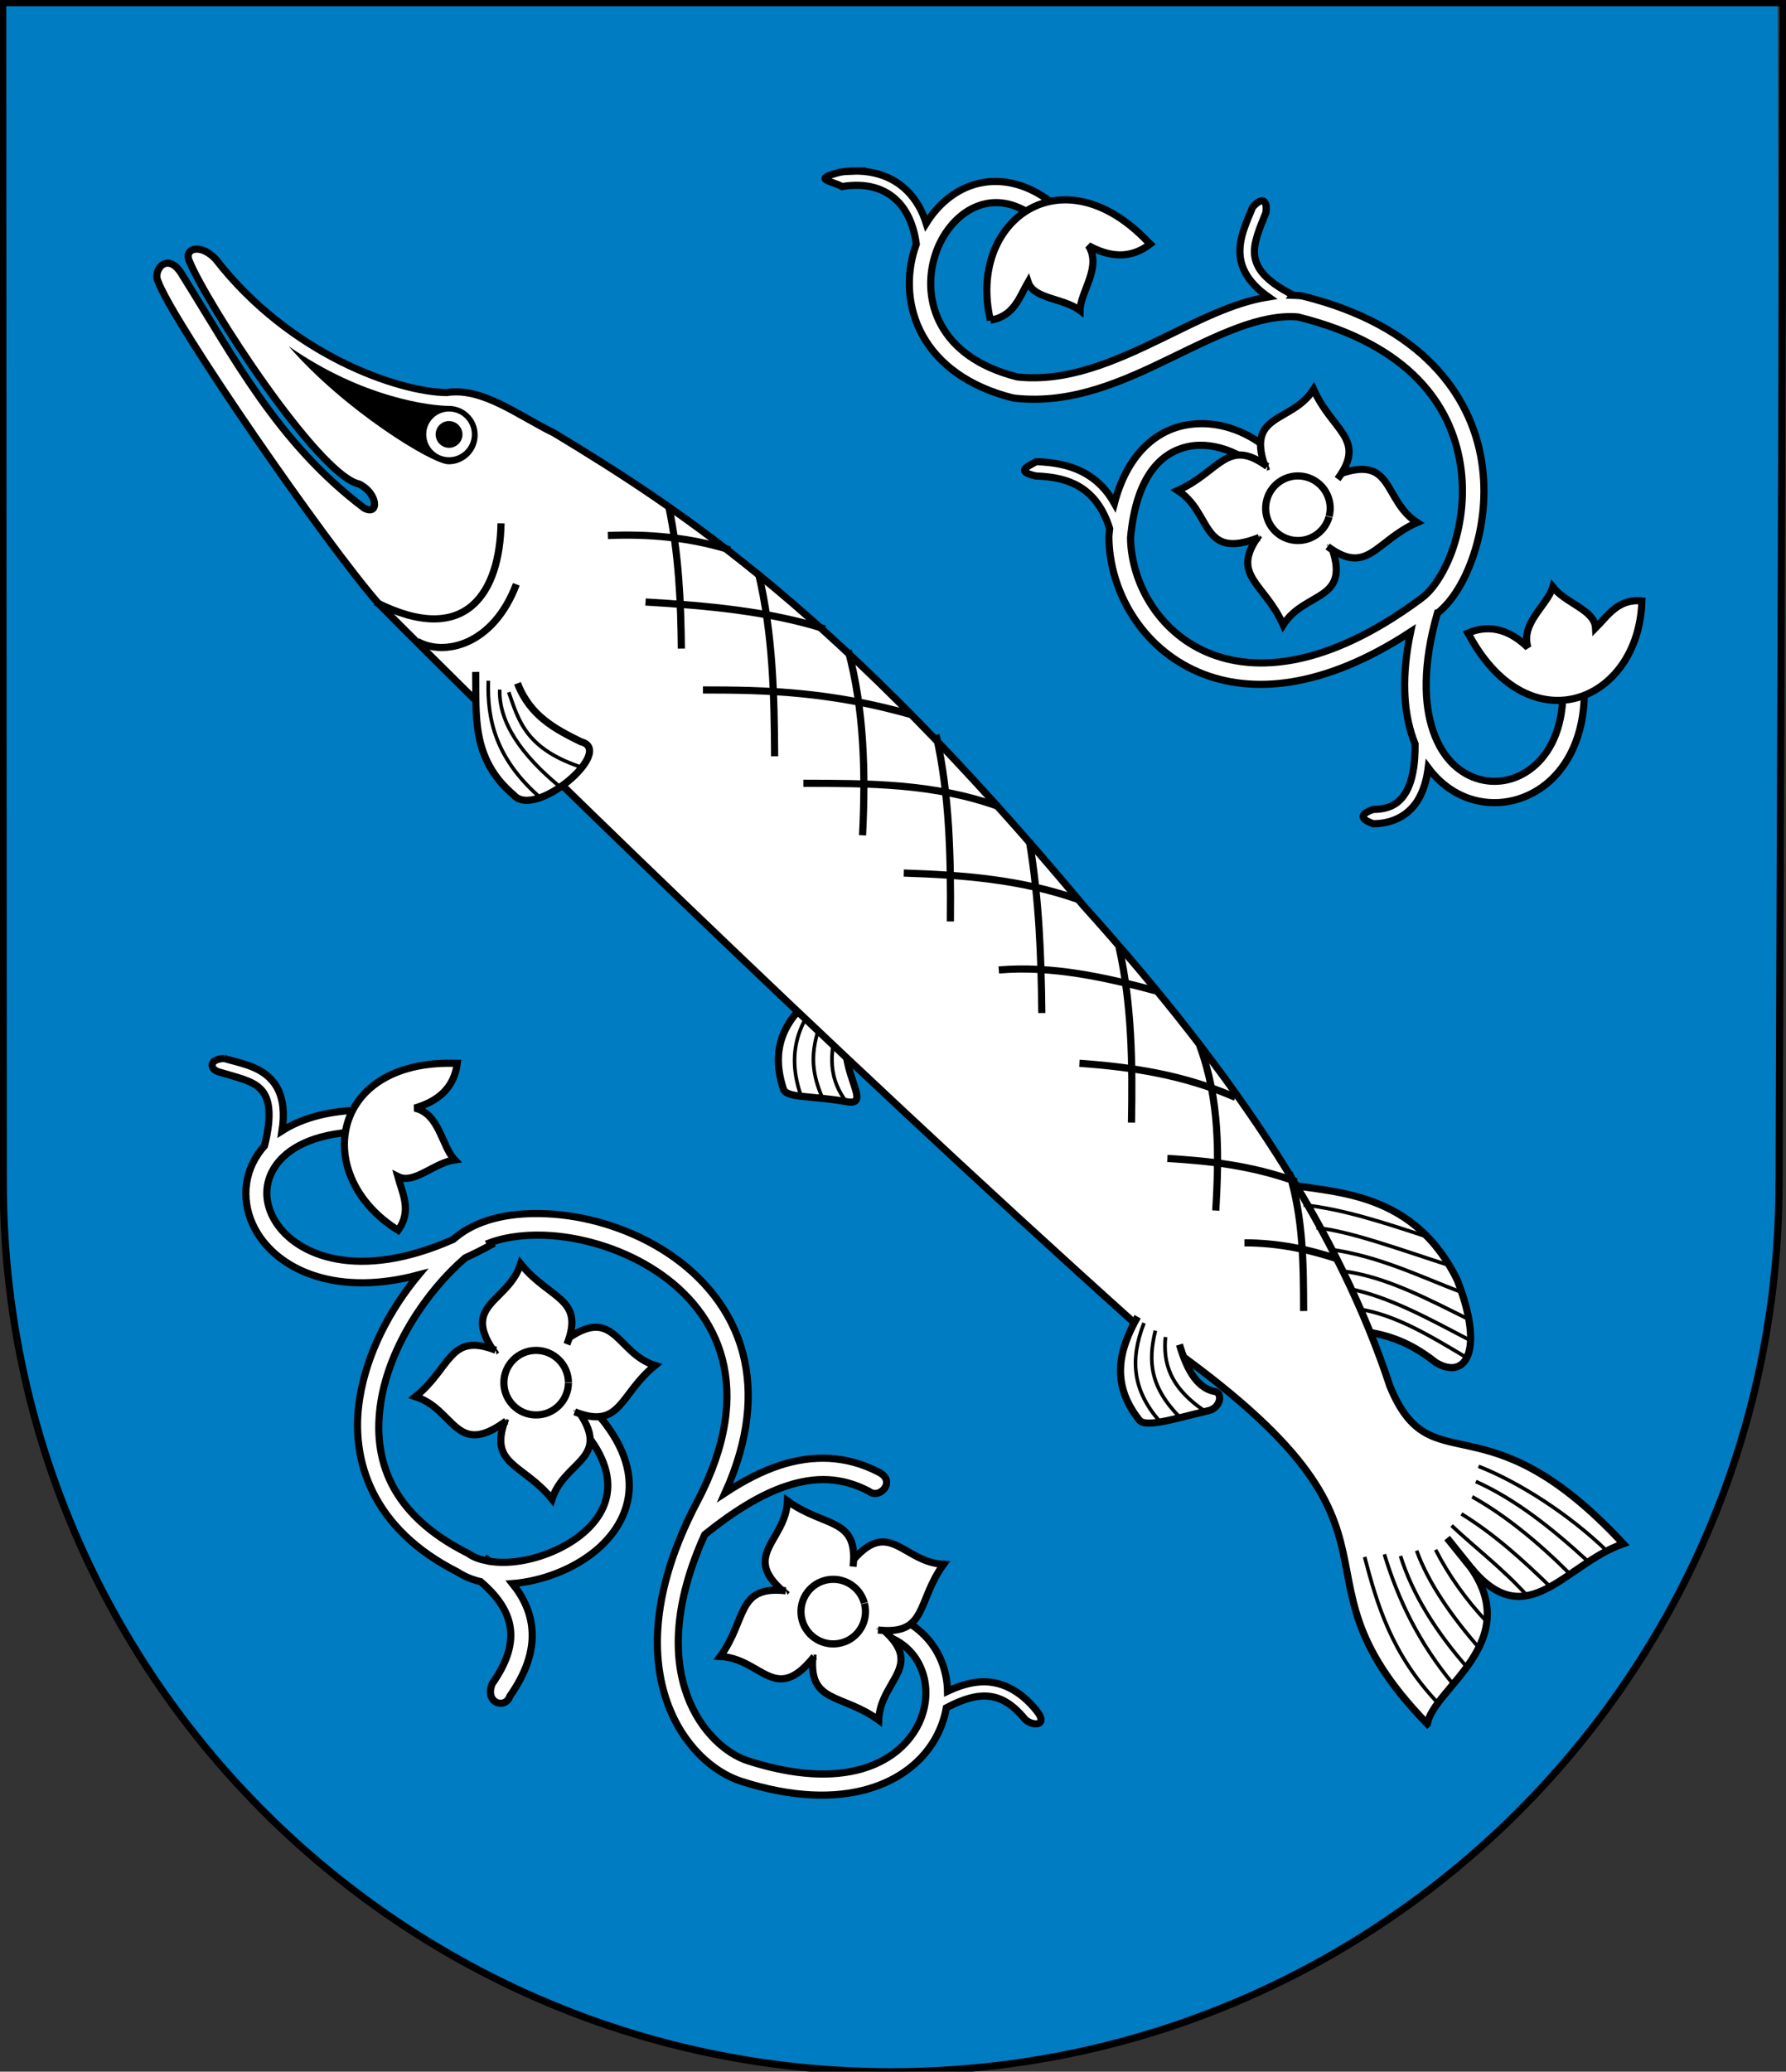 <?xml version="1.0" encoding="UTF-8"?><svg xmlns="http://www.w3.org/2000/svg" viewBox="0 0 207 240"><rect x="0" y="0" width="207" height="240" fill="#333333" stroke="none"/><defs><style>.d{stroke-width:.83px;}.d,.e,.f,.g,.h,.i,.j{fill:none;stroke:#000;}.k{fill:#fff;}.k,.l,.m{fill-rule:evenodd;}.e{stroke-width:.42px;}.l{fill:#007cc3;}.f{stroke-width:.83px;}.g{stroke-width:.83px;}.h{stroke-width:.83px;}.i{stroke-width:.83px;}.j{stroke-width:.83px;}</style></defs><g id="a"><path class="l" d="M206.37,137.04c0,56.82-46.11,102.96-102.9,102.96S.61,193.86,.57,137.04L.45,0,206.04,.3l.34,136.74h0Z"/><path class="k" d="M25.98,122.62c-1.92,.09-1.64,1.36-.48,1.6,1.89,.58,3.72,.93,4.7,1.94,.49,.5,.84,1.18,.95,2.29,.1,1.02-.02,2.42-.49,4.28-.28,.31-.53,.63-.75,.96-1.93,2.82-1.83,6.39-.03,9.24,2.81,4.45,9.47,7.22,18.64,4.76-3.33,4-5.99,9.04-6.83,14.29-1.18,7.38,1.63,15.21,11.28,20.1,.05,.03,.09,.07,.14,.09h.01c.77,.49,1.63,.84,2.57,1.06,0,0,0,0,.01,0,2.34,1.99,3.29,3.83,3.47,5.6,.2,1.95-.57,4.01-2.12,6.23-.93,2.24,1.52,3.01,2.05,1.43,1.74-2.49,2.82-5.14,2.54-7.9-.17-1.76-.91-3.48-2.24-5.13,.41-.03,.82-.08,1.23-.15,2.85-.44,5.79-1.61,8.13-3.44,2.33-1.83,4.08-4.42,4.17-7.54,.08-3.12-1.5-6.55-5.18-10.1l-1.73,1.79c3.37,3.24,4.48,6.01,4.42,8.24-.06,2.22-1.29,4.13-3.22,5.64-1.93,1.51-4.52,2.56-6.96,2.94-1.26,.2-2.46,.2-3.5,.04,0,0,0,0-.01,0-.09-.07-.17-.14-.26-.21l-.1,.14c-.81-.16-1.51-.42-2.02-.78l-.06-.04-.09-.05c-9.02-4.52-11.12-10.98-10.07-17.57,1.01-6.34,5.26-12.75,9.76-16.64,0,0,0-.01,.01-.01,.98-.44,1.97-.94,2.99-1.5l-.13-.25c1.95-.72,4.48-1.03,7.21-.82,4.01,.31,8.42,1.7,12.07,4.11,3.65,2.41,6.52,5.8,7.66,10.19,1.14,4.39,.59,9.87-2.94,16.56-.39,.75-.76,1.49-1.1,2.22-.02,.02-.04,.02-.05,.04l.03,.03c-8.12,17.49-.25,27.97,6.26,30.06,11.89,3.83,19.64,.28,22.57-5.09,.59-1.09,1-2.25,1.2-3.42,1.44-.76,2.83-1.3,4.13-1.36,1.66-.08,3.25,.53,5.04,2.74,1.02,.83,2.63,.63,1.3-1.04-2.02-2.5-4.26-3.45-6.42-3.35-1.36,.06-2.65,.5-3.91,1.09-.02-1.07-.22-2.13-.57-3.13-.96-2.69-3.19-4.95-6.46-5.88l-.69,2.4c2.55,.72,4.09,2.34,4.79,4.32,.71,1.98,.53,4.34-.61,6.43-2.29,4.18-8.43,7.52-19.62,3.91-4.68-1.51-12.37-9.91-4.98-26.2,3.25-2.61,6.46-4.65,9.54-5.65,3.24-1.06,6.29-1.04,9.47,.62,1.26,1.03,3.26-1.18,1.14-2.21-1.89-.99-3.8-1.48-5.72-1.59-1.91-.1-3.82,.19-5.68,.79-2.17,.71-4.29,1.83-6.39,3.21,2.79-6.18,3.25-11.59,2.07-16.13-1.32-5.08-4.66-8.97-8.7-11.65-4.05-2.67-8.82-4.17-13.25-4.51-1.11-.08-2.19-.1-3.25-.04-3.16,.17-6,1.01-8.05,2.69-.1,.08-.2,.16-.3,.25,0,0-.02,.02-.02,.02-10.99,4.88-18.12,1.88-20.58-2.01-1.35-2.13-1.4-4.5-.03-6.5,1.37-2,4.32-3.72,9.42-3.95l-.1-2.5c-3.6,.16-6.46,1.04-8.56,2.38,.16-1.04,.18-1.94,.1-2.74-.14-1.41-.67-2.5-1.42-3.27-1.5-1.55-3.67-1.85-5.42-2.38h0Z"/><path class="f" d="M25.98,122.62c-1.92,.09-1.64,1.36-.48,1.6,1.89,.58,3.72,.93,4.7,1.94,.49,.5,.84,1.18,.95,2.29,.1,1.02-.02,2.42-.49,4.28-.28,.31-.53,.63-.75,.96-1.93,2.82-1.83,6.39-.03,9.24,2.81,4.45,9.47,7.22,18.64,4.76-3.33,4-5.99,9.04-6.83,14.29-1.18,7.38,1.63,15.21,11.28,20.1,.05,.03,.09,.07,.14,.09h.01c.77,.49,1.63,.84,2.57,1.06,0,0,0,0,.01,0,2.34,1.99,3.29,3.83,3.47,5.6,.2,1.95-.57,4.01-2.12,6.23-.93,2.24,1.52,3.01,2.05,1.43,1.74-2.49,2.82-5.14,2.54-7.9-.17-1.76-.91-3.48-2.24-5.13,.41-.03,.82-.08,1.23-.15,2.85-.44,5.79-1.61,8.13-3.44,2.33-1.83,4.08-4.42,4.17-7.54,.08-3.12-1.5-6.55-5.18-10.1l-1.73,1.79c3.37,3.24,4.48,6.01,4.42,8.24-.06,2.22-1.29,4.13-3.22,5.64-1.93,1.51-4.52,2.56-6.96,2.94-1.26,.2-2.46,.2-3.5,.04,0,0,0,0-.01,0-.09-.07-.17-.14-.26-.21l-.1,.14c-.81-.16-1.51-.42-2.02-.78l-.06-.04-.09-.05c-9.02-4.52-11.12-10.98-10.07-17.57,1.01-6.34,5.26-12.75,9.76-16.64,0,0,0-.01,.01-.01,.98-.44,1.97-.94,2.99-1.5l-.13-.25c1.95-.72,4.48-1.03,7.21-.82,4.01,.31,8.42,1.7,12.07,4.11,3.65,2.41,6.52,5.8,7.66,10.19,1.14,4.39,.59,9.87-2.94,16.56-.39,.75-.76,1.49-1.1,2.22-.02,.02-.04,.02-.05,.04l.02,.03c-8.12,17.49-.25,27.97,6.26,30.06,11.89,3.83,19.64,.28,22.57-5.09,.59-1.09,1-2.25,1.2-3.42,1.44-.76,2.83-1.3,4.13-1.36,1.66-.08,3.25,.53,5.04,2.74,1.02,.83,2.63,.63,1.3-1.04-2.02-2.5-4.26-3.45-6.42-3.35-1.35,.06-2.65,.5-3.91,1.09-.02-1.07-.22-2.13-.57-3.13-.96-2.69-3.19-4.95-6.46-5.88l-.69,2.4c2.55,.72,4.09,2.34,4.79,4.32,.71,1.98,.53,4.34-.61,6.43-2.29,4.18-8.43,7.52-19.62,3.91-4.68-1.51-12.37-9.91-4.98-26.2,3.25-2.61,6.46-4.65,9.54-5.65,3.24-1.06,6.29-1.04,9.47,.62,1.26,1.03,3.26-1.18,1.14-2.21-1.89-.99-3.8-1.48-5.72-1.59-1.91-.1-3.82,.19-5.68,.79-2.17,.71-4.29,1.83-6.39,3.21,2.79-6.18,3.25-11.59,2.07-16.13-1.32-5.08-4.66-8.97-8.7-11.65-4.05-2.67-8.82-4.17-13.25-4.51-1.11-.08-2.19-.1-3.25-.04-3.16,.17-6,1.01-8.05,2.69-.1,.08-.2,.16-.3,.25,0,0-.02,.02-.02,.02-10.99,4.88-18.12,1.88-20.58-2.01-1.35-2.13-1.4-4.5-.03-6.5,1.37-2,4.32-3.72,9.42-3.95l-.1-2.5c-3.6,.16-6.46,1.04-8.56,2.38,.16-1.04,.18-1.94,.1-2.74-.14-1.41-.67-2.5-1.42-3.27-1.5-1.55-3.67-1.85-5.42-2.38h0Z"/><path class="k" d="M157.57,154.15c2.67,.41,5.38,.96,8.82,3.68,3.48,2.12,5.72-1.33,2.5-9.56-5.44-11.06-15.56-9.97-20.87-11.32"/><path class="f" d="M157.57,154.15c2.67,.41,5.38,.96,8.82,3.68,3.48,2.12,5.72-1.33,2.5-9.56-5.44-11.06-15.56-9.97-20.87-11.32"/><path class="k" d="M94.71,115.07c-3.33,2.64-5.6,5.82-3.94,11,.26,1.2,3.06,.79,7.36,1.56,3.04,.55-.83-3.4,.03-7.64"/><path class="f" d="M94.71,115.07c-3.33,2.64-5.6,5.82-3.94,11,.26,1.2,3.06,.79,7.36,1.56,3.04,.55-.83-3.4,.03-7.64"/><path class="e" d="M92.92,127.15c-1.65-4.45-.8-8.28,2.24-11.57"/><path class="e" d="M95.74,116.61c-1.07,3.35-2.49,5.96-.37,10.68"/><path class="e" d="M96.94,118.53c-.4,2.91-1.35,5.75,1.15,9.12"/><path class="k" d="M165.43,199.71c-18.36-18.88,2.93-21.73-34.09-46.58-35.14-31.5-74.19-69.78-87.43-83.16-6.1-6.92-23.93-32.7-25.63-37.46-.56-1.34,1.27-3.49,2.9-.56,5.94,9.45,10.97,19.32,21.02,26.91,1.8,.96,1.58-1.76-.59-2.79-4.76-1.04-17.69-20.93-19.69-25.88-.6-1.47,1.39-2,3.09-.15,8.62,11.09,21.15,15.36,26.75,15.44,4.16-.66,8.33,2.68,12.49,4.7,14.96,9.06,33.05,20.85,61.29,54.7,18.25,20.24,29.77,38.11,35.56,55.73,4.82,11.64,10.83,.77,27.04,18.23-6.72,2.32-11.14,10.62-17.61,2.84,6,8.73-4.46,13.99-5.09,18.02h0Z"/><path class="f" d="M165.43,199.71c-18.36-18.88,2.93-21.73-34.09-46.58-35.14-31.5-74.19-69.78-87.43-83.16-6.1-6.92-23.93-32.7-25.63-37.46-.56-1.34,1.27-3.49,2.9-.56,5.94,9.45,10.97,19.32,21.02,26.91,1.8,.96,1.58-1.76-.59-2.79-4.76-1.04-17.69-20.93-19.69-25.88-.6-1.47,1.39-2,3.09-.15,8.62,11.09,21.15,15.36,26.75,15.44,4.16-.66,8.33,2.68,12.49,4.7,14.96,9.06,33.05,20.85,61.29,54.7,18.25,20.24,29.77,38.11,35.56,55.73,4.82,11.64,10.83,.77,27.04,18.23-6.72,2.32-11.14,10.62-17.61,2.84,6,8.73-4.46,13.99-5.09,18.02h0Z"/><line class="f" x1="171.15" y1="182.45" x2="167.72" y2="178.18"/><path class="e" d="M158.16,180.37c1.48,5.61,3.14,11.23,8.42,16.84"/><path class="e" d="M160.45,180.06c1.57,5.15,3.94,10.21,8,15.08"/><path class="e" d="M162.32,180.26c1.37,4.37,4.04,8.73,7.9,13.1"/><path class="e" d="M164.19,179.64c1.38,3.81,4.06,7.62,7.38,11.44"/><path class="e" d="M166.39,179.54c1.48,2.9,3.48,5.75,6,8.42"/><path class="e" d="M168.24,176.73c2.67,2.53,6.03,5.06,8.83,8.21"/><path class="e" d="M169.38,175.38c3.8,2.34,7.14,5.36,10.39,8.53"/><path class="e" d="M170.63,173.4c3.77,2.11,7.55,5.17,11.33,8.94"/><path class="e" d="M171.05,171.63c4.62,2.07,8.82,5.43,12.89,9.15"/><path class="e" d="M171.36,169.87c4.64,1.81,10.5,5.54,14.96,9.88"/><path class="f" d="M151.09,151.88c-.02-5.34-.02-10.68-1.66-16.01m-8.52,4.37c.37-6.38,.49-12.76-1.87-19.13m-7.9,8.94c.13-6.79,.05-13.59-1.45-20.38m-8.94,7.69c-.08-6.45-.28-12.97-1.45-19.96"/><path class="k" d="M99.01,19.8c-.54,0-1.11,.06-1.68,.16-3.3,.84-1.01,.95,.26,1.65,2.78-.45,4.93,.18,6.43,1.69,1.11,1.12,1.89,2.79,2.18,4.99-.07,.19-.13,.39-.2,.58-.98,3.14-.85,6.79,.94,10.01,1.79,3.22,5.22,5.92,10.5,7.23h.08l.09,.02c6.65,.74,12.64-2,18.09-4.65,5.42-2.63,10.35-5.13,14.74-4.76,13,3.23,17.74,10.26,18.82,17.08,.54,3.41,.11,6.8-.81,9.58-.92,2.77-2.37,4.92-3.56,5.81-.15,.11-.3,.23-.44,.34-10.67,7.81-18.94,8.43-24.54,6.04-5.65-2.41-8.8-8.06-8.88-13.27,.67-7.22,3.59-9.94,6.74-10.58,3.16-.64,6.93,1.03,8.95,3.64l1.97-1.52c-2.6-3.34-7.11-5.44-11.42-4.56-3.55,.72-6.7,3.61-8.11,9.03-.69-1.23-1.53-2.17-2.47-2.87-2.03-1.52-4.43-1.88-6.58-1.96-.96,.55-2.48,1.11-.07,1.66,2.01,.07,4.02,.42,5.65,1.63,1.18,.89,2.23,2.26,2.92,4.47-.04,.29-.06,.59-.09,.89v.13c.07,6.19,3.75,12.77,10.4,15.61,6.09,2.6,14.5,1.93,24.57-4.67-1.06,5.05-.84,9.13,.26,12.3,.08,.23,.17,.46,.26,.69,0,0,0,0,0,.01,.03,2.49-.35,4.31-1.01,5.49-.82,1.45-2,2.07-3.84,2.08-1.58,.55-1.55,1.11,.01,1.66,2.28-.01,4.19-1,5.27-2.92,.55-.98,.91-2.16,1.09-3.56,1.43,1.93,3.31,3.19,5.32,3.73,3.05,.82,6.38,0,8.85-2.27,2.47-2.28,4.06-5.99,3.92-10.84l-2.49,.08c.12,4.27-1.25,7.2-3.13,8.93-1.88,1.73-4.28,2.3-6.49,1.71-2.22-.59-4.29-2.33-5.4-5.58-1.08-3.11-1.24-7.64,.48-13.67,0,0,.01,0,.01,0,1.77-1.41,3.23-3.84,4.22-6.85,1.03-3.12,1.51-6.9,.9-10.76-1.23-7.73-7.01-15.75-20.78-19.14h-.08l-.09-.03c-.32-.03-.63-.04-.95-.05l.02-.04c-3.34-1.7-4.29-3.2-4.44-4.64-.15-1.44,.59-3.09,1.31-4.89,.22-1.68-.59-1.74-1.55-.62-.69,1.73-1.65,3.61-1.43,5.69,.18,1.62,1.15,3.21,3.26,4.69-4.16,.66-8.25,2.83-12.41,4.85-5.4,2.62-10.89,5.04-16.68,4.42-4.68-1.18-7.4-3.43-8.81-5.98-1.42-2.56-1.53-5.5-.74-8.06,.79-2.55,2.51-4.66,4.56-5.59,2.05-.93,4.47-.85,7.27,1.27l1.5-1.99c-2.53-1.91-5.18-2.55-7.54-2.21-.79,.11-1.55,.33-2.26,.65-1.88,.85-3.42,2.31-4.54,4.11-.47-1.5-1.21-2.75-2.18-3.73-1.43-1.44-3.36-2.23-5.57-2.31-.21,0-.41-.02-.62-.01h0Zm0,0"/><path class="f" d="M99.01,19.8c-.54,0-1.11,.06-1.68,.16-3.3,.84-1.01,.95,.26,1.65,2.78-.45,4.93,.18,6.43,1.69,1.11,1.12,1.89,2.79,2.18,4.99-.07,.19-.13,.39-.2,.58-.98,3.14-.85,6.79,.94,10.01,1.79,3.22,5.22,5.92,10.5,7.23h.08l.09,.02c6.65,.74,12.64-2,18.09-4.65,5.42-2.63,10.35-5.13,14.74-4.76,13,3.23,17.74,10.26,18.82,17.08,.54,3.41,.11,6.8-.81,9.58-.92,2.77-2.37,4.92-3.56,5.81-.15,.11-.3,.23-.44,.34-10.67,7.81-18.94,8.43-24.54,6.04-5.65-2.41-8.8-8.06-8.88-13.27,.67-7.22,3.59-9.94,6.74-10.58,3.16-.64,6.93,1.03,8.95,3.64l1.97-1.52c-2.6-3.34-7.11-5.44-11.42-4.56-3.55,.72-6.7,3.61-8.11,9.03-.69-1.23-1.53-2.17-2.47-2.87-2.03-1.52-4.43-1.88-6.58-1.96-.96,.55-2.48,1.11-.07,1.66,2.01,.07,4.02,.42,5.65,1.63,1.18,.89,2.23,2.26,2.92,4.47-.04,.29-.06,.59-.09,.89v.13c.07,6.19,3.75,12.77,10.4,15.61,6.09,2.6,14.5,1.93,24.57-4.67-1.06,5.05-.84,9.13,.26,12.3,.08,.23,.17,.46,.26,.69,0,0,0,0,0,.01,.03,2.49-.35,4.31-1.01,5.49-.82,1.45-2,2.07-3.84,2.08-1.58,.55-1.55,1.11,.01,1.66,2.28-.01,4.19-1,5.27-2.92,.55-.98,.91-2.16,1.09-3.56,1.43,1.93,3.31,3.19,5.32,3.73,3.05,.82,6.38,0,8.85-2.27,2.47-2.28,4.06-5.99,3.92-10.84l-2.49,.08c.12,4.27-1.25,7.2-3.13,8.93-1.88,1.73-4.28,2.3-6.49,1.71-2.22-.59-4.29-2.33-5.4-5.58-1.08-3.11-1.24-7.64,.48-13.67,0,0,.01,0,.01,0,1.77-1.41,3.23-3.84,4.22-6.85,1.03-3.12,1.51-6.9,.9-10.76-1.23-7.73-7.01-15.75-20.78-19.14h-.08l-.09-.03c-.32-.03-.63-.04-.95-.05l.03-.04c-3.34-1.7-4.29-3.2-4.44-4.64-.15-1.44,.59-3.09,1.31-4.89,.22-1.68-.59-1.74-1.55-.62-.69,1.73-1.65,3.61-1.43,5.69,.18,1.62,1.15,3.21,3.26,4.69-4.16,.66-8.25,2.83-12.41,4.85-5.4,2.62-10.89,5.04-16.68,4.42-4.68-1.18-7.4-3.43-8.81-5.98-1.42-2.56-1.53-5.5-.74-8.06,.79-2.55,2.51-4.66,4.56-5.59,2.05-.93,4.47-.85,7.27,1.27l1.5-1.99c-2.53-1.91-5.18-2.55-7.54-2.21-.79,.11-1.55,.33-2.26,.65-1.88,.85-3.42,2.31-4.54,4.11-.47-1.5-1.21-2.75-2.18-3.73-1.43-1.44-3.36-2.23-5.57-2.31-.21,0-.41-.02-.62-.01h0Z"/><path class="f" d="M110.15,106.75c.07-7.42-.1-14.76-1.66-21.63"/><path class="f" d="M99.97,96.77c.37-7.37,.17-14.6-1.66-21.42"/><path class="f" d="M89.78,87.62c-.04-7.07-.2-14.14-1.87-21.21"/><path class="f" d="M78.97,75.14c-.05-5.48-.31-10.95-1.45-16.43"/><path class="f" d="M70.45,62.04c4.71-.2,9.42,.2,14.13,1.66"/><path class="f" d="M74.82,69.74c7.13,.42,14.2,1.05,20.78,3.12"/><path class="f" d="M81.47,79.93c7.34,0,14.8,.18,24.32,2.91"/><path class="f" d="M93.11,90.74c7.55,.02,15.1-.02,22.65,2.7"/><path class="f" d="M104.75,101.14c6.79,.23,13.58,.71,20.37,3.12"/><path class="f" d="M115.76,112.37c6.16-.52,12.33,.83,18.5,2.5"/><path class="f" d="M125.11,123.18c6.03,.43,12.05,1.32,18.08,3.95"/><path class="f" d="M135.3,134.2c4.79,.3,9.63,.77,14.96,2.7"/><path class="f" d="M144.23,143.98c3.91,0,7.45,.76,10.81,1.87"/><path class="f" d="M58.07,60.63c-.14,7.9-3.96,14.48-14.55,9.12"/><path class="f" d="M59.84,67.69c-2.7,7.15-8.43,8.35-11.46,6.62"/><path class="k" d="M131.85,152.54c-2.15,3.81-3.15,7.71,.15,11.91,.65,1.02,3.87-.03,8.08-1.03,1.4-.33,1.66-2.06,.73-2.21-2.37-.45-3.43-3.2-4.11-5.44"/><path class="f" d="M131.85,152.54c-2.15,3.81-3.15,7.71,.15,11.91,.65,1.02,3.87-.03,8.08-1.03,1.4-.33,1.66-2.06,.73-2.21-2.37-.45-3.43-3.2-4.11-5.44"/><path class="e" d="M134.35,164.59c-3.04-3.52-3.43-7.02-1.76-11.32"/><path class="e" d="M133.91,154.15c-.87,3.58-.63,6.57,2.94,10.15"/><path class="e" d="M135.08,154.89c-.26,2.89,.36,5.79,4.7,8.68"/><path class="k" d="M55.13,77.84c.1,4.97-.57,10.05,4.41,14.26,2.48,2.87,11.83-5.16,7.79-6.17-2.98-1.46-5.91-3-7.35-6.77"/><path class="f" d="M55.13,77.84c.1,4.97-.57,10.05,4.41,14.26,2.48,2.87,11.83-5.16,7.79-6.17-2.98-1.46-5.91-3-7.35-6.77"/><path class="e" d="M58.96,80.19c1.17,3.29,1.95,6.67,8.82,8.82"/><path class="e" d="M57.92,79.89c-.11,3.77,2.46,7.55,7.05,11.32"/><path class="e" d="M56.6,78.86c-.15,4.56,.87,9.12,6.17,13.68"/><path class="e" d="M165.35,143.27c-4.88-1.61-9.76-3.22-14.26-3.68"/><path class="e" d="M168.15,146.65c-5.59-1.79-11.82-4.09-15.58-4.41"/><path class="e" d="M169.47,149.74c-4.95-1.88-9.61-4.21-15.28-5"/><path class="e" d="M170.5,152.98c-5-2.48-9.99-5.15-14.99-5.74"/><path class="e" d="M170.5,155.33c-4.7-2.45-9.4-5.09-14.11-6.03"/><path class="e" d="M169.91,157.24c-4.16-2.5-8.33-5.01-12.49-5.59"/><path class="m" d="M55.36,50.41c0,1.87-1.51,3.38-3.38,3.38s-12.05-6.22-18.52-13.68c8.67,6.07,16.65,6.91,18.52,6.91s3.36,1.48,3.38,3.34"/><path class="k" d="M54.69,50.34c-.01,1.46-1.2,2.63-2.65,2.63-1.46,0-2.64-1.19-2.64-2.65s1.18-2.64,2.64-2.65c1.46,0,2.64,1.17,2.65,2.63"/><path class="m" d="M53.6,50.34c0,.85-.7,1.54-1.56,1.54-.85,0-1.55-.7-1.55-1.55s.69-1.55,1.55-1.55c.85,0,1.55,.69,1.56,1.54"/><path class="k" d="M68.33,160.08c-.02,3.47-2.85,6.27-6.32,6.26-3.47-.01-6.28-2.83-6.28-6.3s2.81-6.29,6.28-6.3c3.47-.01,6.3,2.79,6.32,6.26"/><path class="d" d="M68.33,160.08c-.02,3.47-2.85,6.27-6.32,6.26-3.47-.01-6.28-2.83-6.28-6.3s2.81-6.29,6.28-6.3c3.47-.01,6.3,2.79,6.32,6.26"/><path class="k" d="M58.61,164.36c-2.1,5.39,2.04,5.17,5.37,9.32,1.45-4.57,7.16-4.63,2.82-10.53"/><path class="f" d="M58.61,164.36c-2.1,5.39,2.04,5.17,5.37,9.32,1.45-4.57,7.16-4.63,2.82-10.53"/><path class="k" d="M66.61,163.56c5.39,2.11,5.17-2.04,9.31-5.38-4.57-1.44-4.63-7.17-10.52-2.82"/><path class="f" d="M66.61,163.56c5.39,2.11,5.17-2.04,9.31-5.38-4.57-1.44-4.63-7.17-10.52-2.82"/><path class="k" d="M65.71,155.73c2.11-5.39-2.04-5.17-5.37-9.32-1.44,4.57-7.16,4.63-2.82,10.52"/><path class="f" d="M65.71,155.73c2.11-5.39-2.04-5.17-5.37-9.32-1.44,4.57-7.16,4.63-2.82,10.52"/><path class="k" d="M57.46,156.42c-5.39-2.11-5.17,2.04-9.31,5.38,4.57,1.44,4.63,7.17,10.52,2.82"/><path class="f" d="M57.46,156.42c-5.39-2.11-5.17,2.04-9.31,5.38,4.57,1.44,4.63,7.17,10.52,2.82"/><path class="k" d="M65.88,160.2c-.01,2.06-1.69,3.73-3.75,3.72-2.06,0-3.73-1.68-3.73-3.74s1.67-3.74,3.73-3.74c2.06,0,3.74,1.66,3.75,3.72"/><path class="f" d="M65.88,160.2c-.01,2.06-1.69,3.73-3.75,3.72-2.06,0-3.73-1.68-3.73-3.74s1.67-3.74,3.73-3.74c2.06,0,3.74,1.66,3.75,3.72"/><path class="k" d="M102.52,185.02c.88,3.36-1.13,6.8-4.48,7.68-3.36,.89-6.8-1.11-7.69-4.46-.9-3.35,1.08-6.8,4.43-7.71,3.35-.91,6.8,1.06,7.72,4.41"/><path class="j" d="M102.52,185.02c.88,3.36-1.13,6.8-4.48,7.68-3.36,.89-6.8-1.11-7.69-4.46-.9-3.35,1.08-6.8,4.43-7.71,3.35-.91,6.8,1.06,7.72,4.41"/><path class="k" d="M94.24,191.66c-.64,5.76,3.31,4.47,7.6,7.61,.21-4.79,5.72-6.33,0-10.9"/><path class="i" d="M94.24,191.66c-.64,5.76,3.31,4.47,7.6,7.61,.21-4.79,5.72-6.33,0-10.9"/><path class="k" d="M101.76,188.83c5.75,.64,4.47-3.31,7.6-7.61-4.79-.21-6.33-5.72-10.89,0"/><path class="i" d="M101.76,188.83c5.75,.64,4.47-3.31,7.6-7.61-4.79-.21-6.33-5.72-10.89,0"/><path class="k" d="M98.87,181.49c.64-5.76-3.31-4.47-7.6-7.61-.21,4.79-5.72,6.33,0,10.89"/><path class="i" d="M98.87,181.49c.64-5.76-3.31-4.47-7.6-7.61-.21,4.79-5.72,6.33,0,10.89"/><path class="k" d="M91.08,184.29c-5.75-.64-4.47,3.31-7.6,7.61,4.79,.21,6.33,5.72,10.89,0"/><path class="i" d="M91.08,184.29c-5.75-.64-4.47,3.31-7.6,7.61,4.79,.21,6.33,5.72,10.89,0"/><path class="k" d="M100.19,185.76c.52,2-.67,4.04-2.66,4.56-1.99,.53-4.04-.66-4.57-2.65-.53-1.99,.64-4.04,2.63-4.58,1.99-.54,4.04,.63,4.59,2.62"/><path class="i" d="M100.19,185.76c.52,2-.67,4.04-2.66,4.56-1.99,.53-4.04-.66-4.57-2.65-.53-1.99,.64-4.04,2.63-4.58,1.99-.54,4.04,.63,4.59,2.62"/><path class="k" d="M46.14,142.52c-9.99-6.18-8.03-19.66,6.44-19.34h.42c-.37,2.95-2.36,4.45-4.93,5.19,2.89,.65,3.1,4.41,4.63,6-2.43,.35-4.71,2.88-6.59,1.93,.51,1.89,1.67,3.98,.03,6.22h0Zm0,0"/><path class="f" d="M46.14,142.52c-9.99-6.18-8.03-19.66,6.44-19.34h.42c-.37,2.95-2.36,4.45-4.93,5.19,2.89,.65,3.1,4.41,4.63,6-2.43,.35-4.71,2.88-6.59,1.93,.51,1.89,1.67,3.98,.03,6.22h0Zm0,0"/><path class="k" d="M156.43,60.39c-.92,3.35-4.37,5.32-7.72,4.41-3.35-.91-5.33-4.36-4.43-7.71,.9-3.35,4.34-5.35,7.69-4.46,3.36,.89,5.36,4.32,4.48,7.68"/><path class="h" d="M156.43,60.39c-.92,3.35-4.37,5.32-7.72,4.41-3.35-.91-5.33-4.36-4.43-7.71,.9-3.35,4.34-5.35,7.69-4.46,3.35,.89,5.36,4.32,4.48,7.68"/><path class="k" d="M145.94,62c-3.43,4.67,.63,5.52,2.78,10.39,2.58-4.04,8.12-2.62,5.45-9.44"/><path class="g" d="M145.94,62c-3.43,4.67,.63,5.52,2.78,10.39,2.58-4.04,8.12-2.62,5.45-9.44"/><path class="k" d="M153.87,63.31c4.66,3.43,5.52-.63,10.38-2.78-4.04-2.58-2.62-8.12-9.43-5.45"/><path class="g" d="M153.87,63.31c4.66,3.43,5.52-.63,10.38-2.78-4.04-2.58-2.62-8.12-9.43-5.45"/><path class="k" d="M155.03,55.5c3.43-4.66-.63-5.53-2.78-10.39-2.58,4.04-8.12,2.62-5.44,9.43"/><path class="g" d="M155.03,55.5c3.43-4.66-.63-5.53-2.78-10.39-2.58,4.04-8.12,2.62-5.44,9.43"/><path class="k" d="M146.88,54.04c-4.66-3.43-5.52,.63-10.38,2.78,4.04,2.58,2.62,8.12,9.43,5.45"/><path class="g" d="M146.88,54.04c-4.66-3.43-5.52,.63-10.38,2.78,4.04,2.58,2.62,8.12,9.43,5.45"/><path class="k" d="M154.04,59.87c-.55,1.99-2.6,3.16-4.59,2.62-1.99-.54-3.17-2.59-2.63-4.58,.53-1.99,2.58-3.18,4.57-2.65,1.99,.53,3.18,2.57,2.66,4.56"/><path class="g" d="M154.04,59.87c-.55,1.99-2.6,3.16-4.59,2.62-1.99-.54-3.17-2.59-2.63-4.58,.53-1.99,2.58-3.18,4.57-2.65,1.99,.53,3.18,2.57,2.66,4.56"/><path class="k" d="M114.79,37.1c-2.69-11.44,8.21-19.58,18.22-9.12l.3,.29c-2.34,1.82-4.82,1.48-7.16,.18,1.58,2.51-.93,5.31-.97,7.52-1.96-1.47-5.37-1.3-6.02-3.3-.98,1.7-1.63,3.99-4.37,4.42h0Z"/><path class="f" d="M114.79,37.1c-2.69-11.44,8.21-19.58,18.22-9.12l.3,.29c-2.34,1.82-4.82,1.48-7.16,.18,1.58,2.51-.93,5.31-.97,7.52-1.96-1.47-5.37-1.3-6.02-3.3-.98,1.7-1.63,3.99-4.37,4.42h0Z"/><path class="k" d="M190.3,69.62c-.36,11.75-13,16.79-19.96,4.08l-.21-.36c2.74-1.16,5.04-.18,6.96,1.67-.89-2.83,2.27-4.89,2.88-7.01,1.51,1.93,4.85,2.64,4.96,4.75,1.38-1.38,2.61-3.43,5.37-3.13h0Zm0,0"/><path class="f" d="M190.3,69.62c-.36,11.75-13,16.79-19.96,4.08l-.21-.36c2.74-1.16,5.04-.18,6.96,1.67-.89-2.83,2.27-4.89,2.88-7.01,1.51,1.93,4.85,2.64,4.96,4.75,1.38-1.38,2.61-3.43,5.37-3.13h0Z"/><path class="f" d="M206.19,137.04c0,33.23-15.77,62.81-40.23,81.65-3.53,2.72-7.25,5.22-11.12,7.47-15.16,8.8-32.77,13.85-51.55,13.85-33.1,0-62.57-15.68-81.4-40-4.17-5.39-7.81-11.2-10.86-17.35C4.22,168.9,.39,153.41,.38,137.04L.31,.3H206.69l-.49,136.74h0Z"/></g><g id="b"/><g id="c"/></svg>